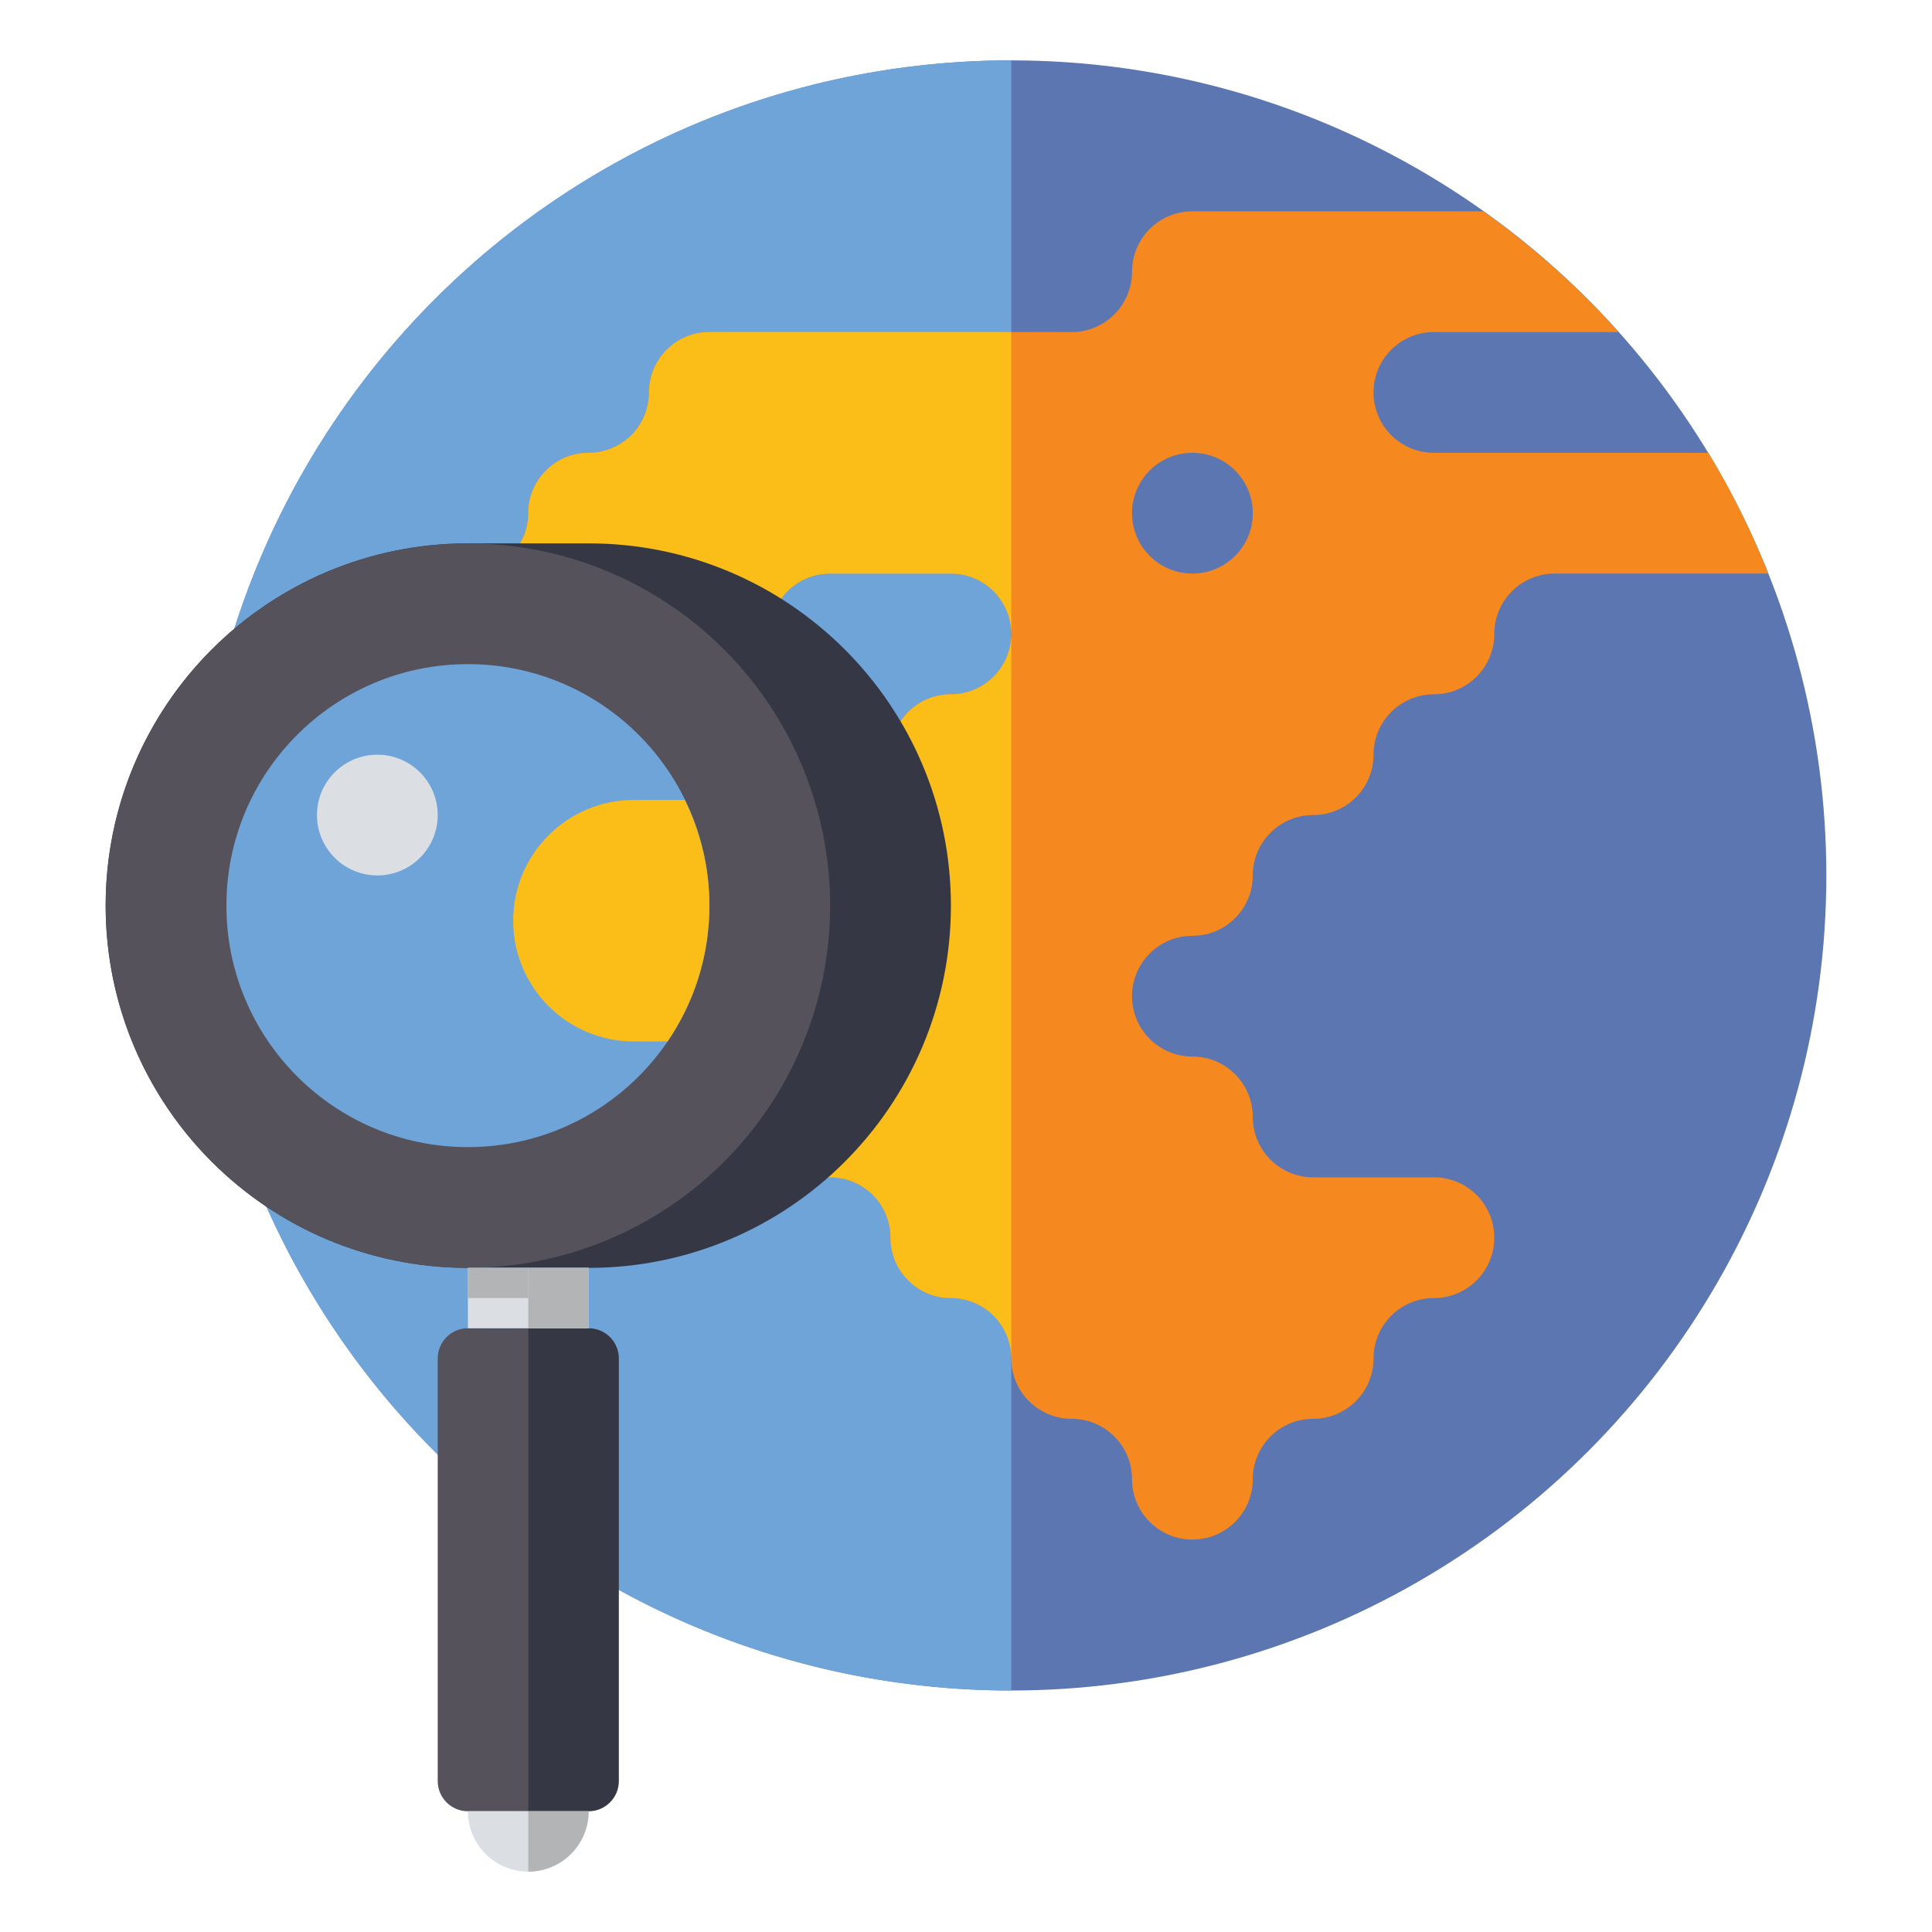 <svg id="Layer_1" enable-background="new 0 0 64 64" height="512" viewBox="0 0 64 64" width="512" xmlns="http://www.w3.org/2000/svg"><g><g><circle cx="33.5" cy="29" fill="#5c76b2" r="27"/></g><g><path d="m6.5 29c0 14.912 12.088 27 27 27v-54c-14.912 0-27 12.088-27 27z" fill="#6fa4d8"/></g><g><path d="m56.591 15h-9.091c-1.105 0-2-.895-2-2s.895-2 2-2h6.119c-1.337-1.494-2.84-2.834-4.477-4h-9.642c-1.105 0-2 .895-2 2s-.895 2-2 2h-12c-1.105 0-2 .895-2 2s-.895 2-2 2-2 .895-2 2-.895 2-2 2-2 .895-2 2 .895 2 2 2h8c1.105 0 2-.895 2-2s.895-2 2-2h4c1.105 0 2 .895 2 2s-.895 2-2 2-2 .895-2 2-.895 2-2 2-2 .895-2 2 .895 2 2 2 2 .895 2 2-.895 2-2 2-2 .895-2 2 .895 2 2 2 2 .895 2 2 .895 2 2 2 2 .895 2 2 .895 2 2 2 2 .895 2 2 .895 2 2 2 2-.895 2-2 .895-2 2-2 2-.895 2-2 .895-2 2-2 2-.895 2-2-.895-2-2-2h-4c-1.105 0-2-.895-2-2s-.895-2-2-2-2-.895-2-2 .895-2 2-2 2-.895 2-2 .895-2 2-2 2-.895 2-2 .895-2 2-2 2-.895 2-2 .895-2 2-2h7.079c-.556-1.393-1.217-2.733-1.988-4zm-17.091 4c-1.105 0-2-.895-2-2s.895-2 2-2 2 .895 2 2-.895 2-2 2z" fill="#f68820"/></g><g><g><path d="m31.5 23c-1.105 0-2 .895-2 2s-.895 2-2 2-2 .895-2 2 .895 2 2 2 2 .895 2 2-.895 2-2 2-2 .895-2 2 .895 2 2 2 2 .895 2 2 .895 2 2 2 2 .895 2 2v-24c0 1.105-.895 2-2 2z" fill="#fbbe18"/></g><g><path d="m23.5 11c-1.105 0-2 .895-2 2s-.895 2-2 2-2 .895-2 2-.895 2-2 2-2 .895-2 2 .895 2 2 2h8c1.105 0 2-.895 2-2s.895-2 2-2h4c1.105 0 2 .895 2 2v-10z" fill="#fbbe18"/></g></g><g><g><path d="m19.5 18h-4c-6.627 0-12 5.373-12 12s5.373 12 12 12h4c6.627 0 12-5.373 12-12s-5.373-12-12-12z" fill="#353744"/></g><g><path d="m15.5 60h4v-16h-4c-.552 0-1 .448-1 1v14c0 .552.448 1 1 1z" fill="#55525b"/></g><g><path d="m17.5 60h2c.552 0 1-.448 1-1v-14c0-.552-.448-1-1-1h-2z" fill="#353744"/></g><g><circle cx="15.5" cy="30" fill="#55525b" r="12"/></g><g><circle cx="15.5" cy="30" fill="#6fa4d8" r="8"/></g><g><circle cx="12.5" cy="27" fill="#dbdee3" r="2"/></g><g><path d="m15.5 42h4v2h-4z" fill="#dbdee3"/></g><g><path d="m17.5 42h2v2h-2z" fill="#b3b4b6"/></g><g><path d="m15.5 42h2v1h-2z" fill="#b3b4b6"/></g><g><path d="m17.5 62c-1.105 0-2-.895-2-2h4c0 1.105-.895 2-2 2z" fill="#dbdee3"/></g><g><path d="m17.5 62v-2h2c0 1.105-.895 2-2 2z" fill="#b3b4b6"/></g></g><g><path d="m17 30.5c0 2.209 1.791 4 4 4h1.113c.874-1.282 1.387-2.831 1.387-4.5 0-1.257-.298-2.442-.815-3.5h-1.685c-2.209 0-4 1.791-4 4z" fill="#fbbe18"/></g></g></svg>
